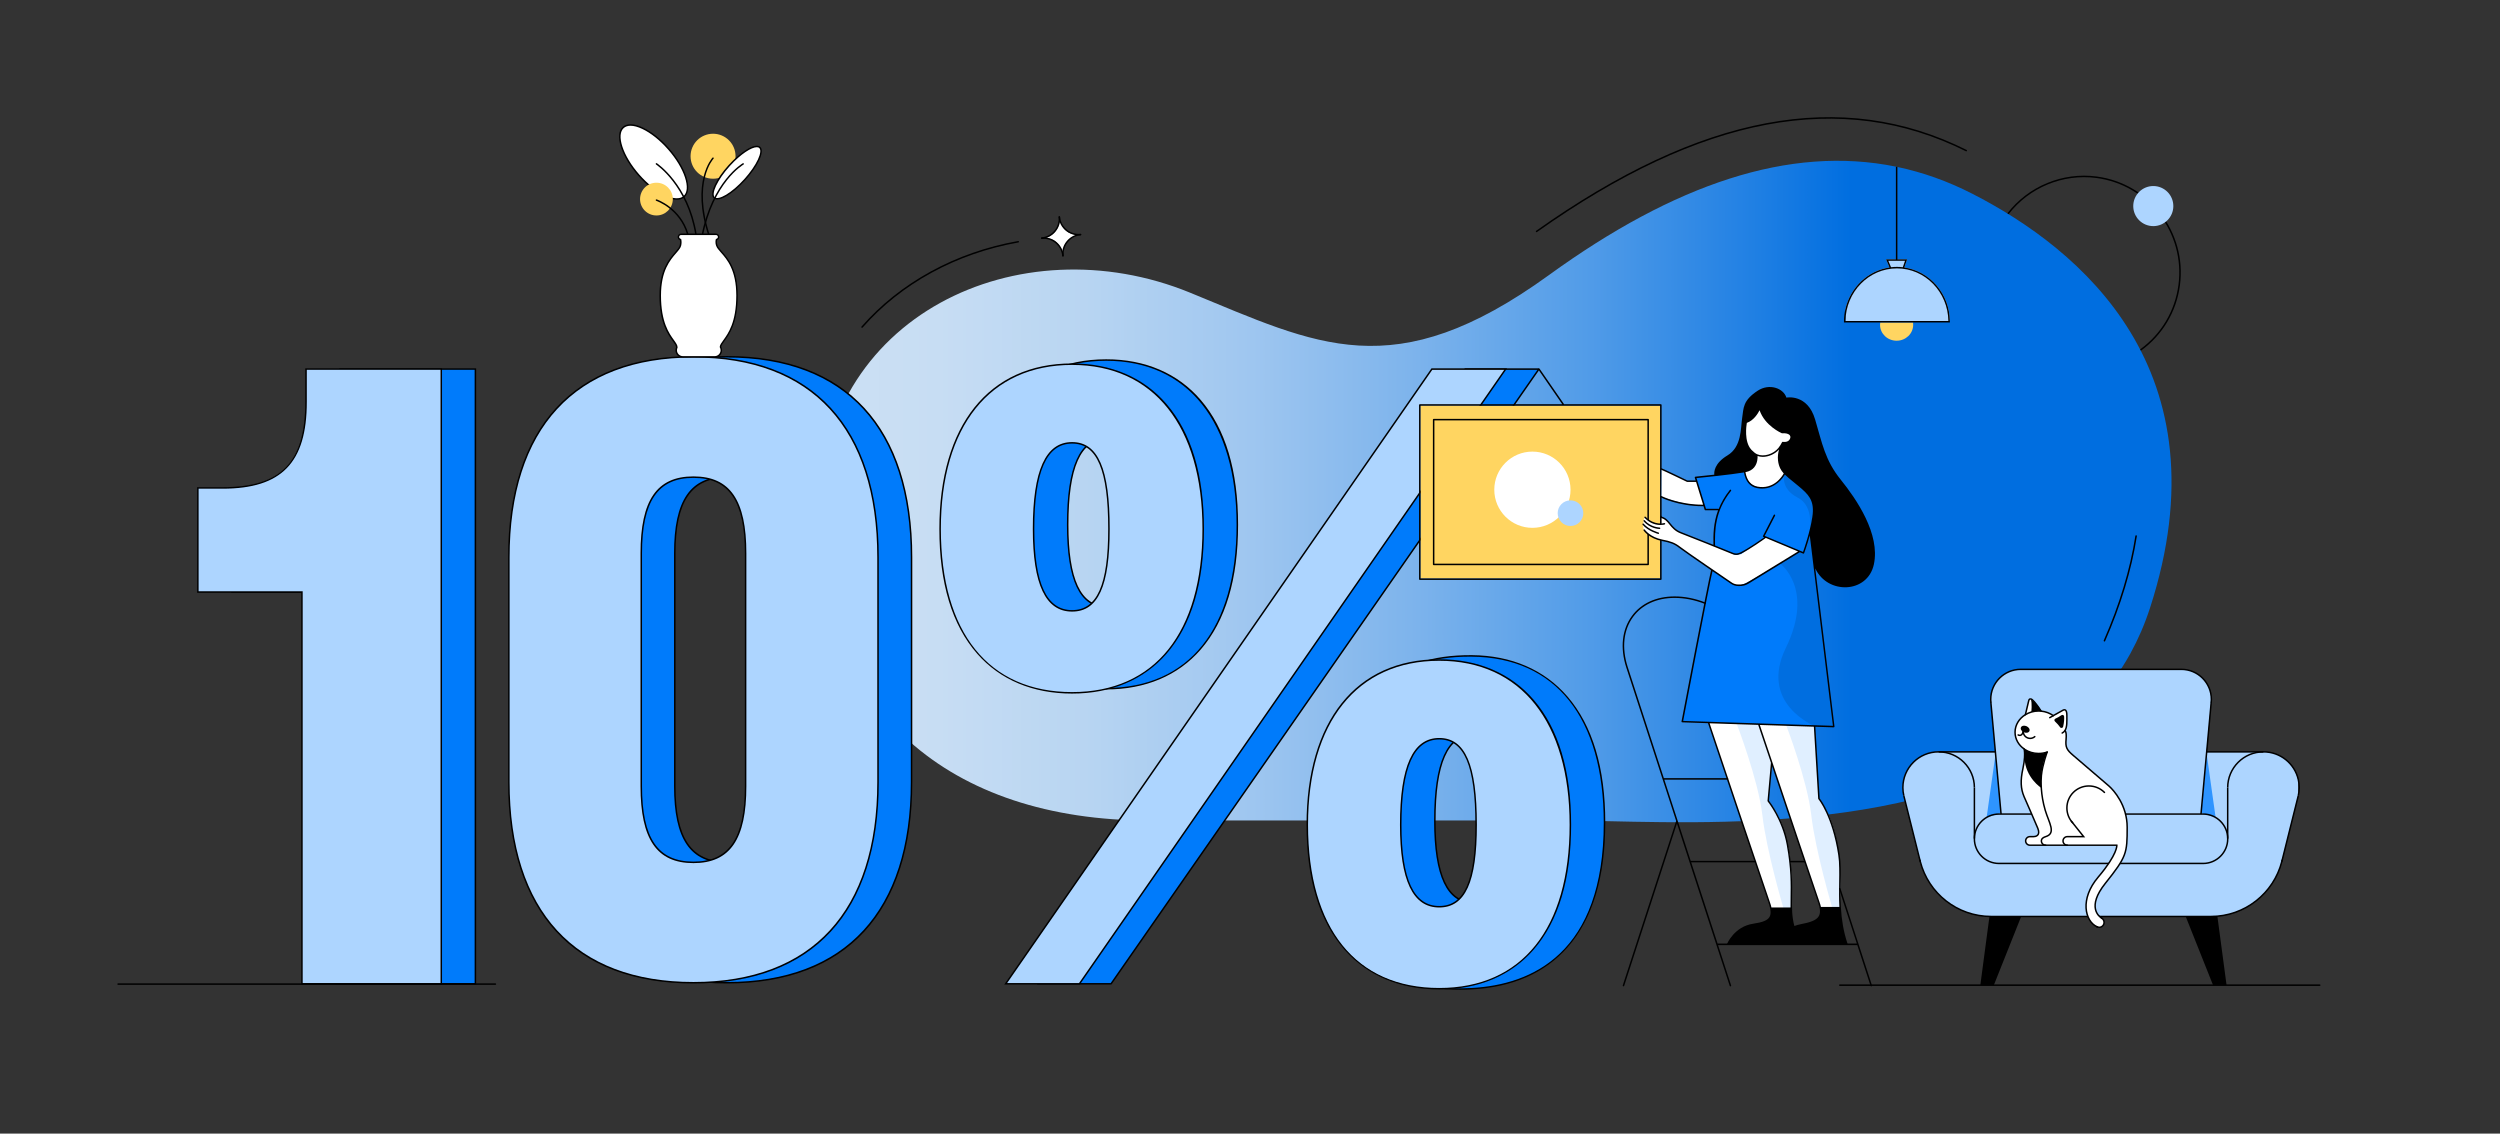 <svg width="827" height="375" viewBox="0 0 827 375" fill="none" xmlns="http://www.w3.org/2000/svg">
<rect x="0" y="0" width="827" height="375" fill="#333333" stroke="none"/>
<path d="M708.06 116.05C707.98 116.05 707.91 116.01 707.86 115.95C707.78 115.84 707.8 115.68 707.92 115.6C714.97 110.48 719.48 102.9 720.63 94.24C722.89 77.01 710.71 61.15 693.49 58.88C682.41 57.42 671.28 62.02 664.43 70.88C664.35 70.99 664.19 71.01 664.08 70.92C663.97 70.84 663.95 70.68 664.04 70.57C671 61.57 682.32 56.9 693.56 58.38C711.06 60.68 723.43 76.8 721.14 94.3C719.98 103.09 715.39 110.8 708.23 116C708.16 116.04 708.11 116.05 708.06 116.05Z" fill="black"/>
<path d="M712.31 74.8C715.972 74.8 718.94 71.832 718.94 68.17C718.94 64.508 715.972 61.54 712.31 61.54C708.648 61.54 705.68 64.508 705.68 68.17C705.68 71.832 708.648 74.8 712.31 74.8Z" fill="#ADD5FF"/>
<path d="M711.25 201.03C709.48 206.5 707.28 211.55 704.71 216.21C698.4 227.63 689.84 236.74 679.78 244.01C632.12 278.45 550.85 271.41 517.03 271.41C473.16 271.41 379.97 271.41 379.97 271.41C314.34 271.41 270.72 234.9 270.72 170.86C270.72 104.24 337.23 73.71 393.66 96.81C435.73 114.03 461.02 128.21 512.45 90.95C553.82 60.98 591.98 47.93 627.16 55.13C627.33 55.16 627.5 55.2 627.66 55.23C636.06 57 644.28 59.92 652.34 64.04C688.2 82.37 736.69 122.44 711.25 201.03Z" fill="url(#paint0_linear)"/>
<path d="M112.53 122.09H157.27V325.43H111.18V195.83H76.74V161.4H84.87C104.39 161.4 112.52 152.99 112.52 132.93V122.09H112.53Z" fill="#007BFB"/>
<path d="M157.51 325.69H110.92V196.09H76.49V161.16H84.87C104.33 161.16 112.27 152.98 112.27 132.94V121.84H157.51V325.69ZM111.42 325.19H157.01V122.34H112.77V132.94C112.77 153.07 104.42 161.66 84.87 161.66H76.99V195.59H111.42V325.19Z" fill="black"/>
<path d="M179.42 258.72V184.39C179.42 140.05 202.52 118.02 240.48 118.02C278.44 118.02 301.54 140.05 301.54 184.39V258.72C301.54 303.06 278.44 325.09 240.48 325.09C202.52 325.09 179.42 303.06 179.42 258.72ZM257.74 260.05V183.06C257.74 163.95 251.1 157.84 240.48 157.84C229.86 157.84 223.22 163.95 223.22 183.06V260.05C223.22 278.9 229.59 285.27 240.48 285.27C251.36 285.27 257.74 278.9 257.74 260.05Z" fill="#007BFB"/>
<path d="M240.48 325.34C200.94 325.34 179.17 301.68 179.17 258.72V184.39C179.17 141.43 200.94 117.77 240.48 117.77C280.02 117.77 301.79 141.43 301.79 184.39V258.72C301.79 301.68 280.02 325.34 240.48 325.34ZM240.48 118.27C201.26 118.27 179.67 141.75 179.67 184.39V258.72C179.67 301.36 201.27 324.84 240.48 324.84C279.69 324.84 301.29 301.36 301.29 258.72V184.39C301.29 141.75 279.69 118.27 240.48 118.27ZM240.48 285.52C228.37 285.52 222.97 277.66 222.97 260.05V183.06C222.97 165.45 228.37 157.59 240.48 157.59C252.59 157.59 257.99 165.45 257.99 183.06V260.05C257.99 277.67 252.59 285.52 240.48 285.52ZM240.48 158.09C228.72 158.09 223.47 165.79 223.47 183.06V260.05C223.47 277.32 228.72 285.02 240.48 285.02C252.24 285.02 257.49 277.32 257.49 260.05V183.06C257.49 165.79 252.24 158.09 240.48 158.09Z" fill="black"/>
<path d="M322.27 173.6C322.27 136.46 340.98 119.11 365.92 119.11C390.86 119.11 409.3 136.46 409.3 173.6C409.3 211.02 390.86 227.83 365.92 227.83C340.98 227.82 322.27 211.01 322.27 173.6ZM484.67 122.09H509.07L367.55 325.44H343.15L484.67 122.09ZM378.13 173.6C378.13 154.08 374.33 145.13 365.93 145.13C357.53 145.13 353.19 154.08 353.19 173.6C353.19 192.31 357.53 200.71 365.93 200.71C374.33 200.71 378.13 192.31 378.13 173.6ZM442.68 280.23C442.68 242.62 450.87 216.68 486.86 216.98C512.11 217.19 530.77 234.55 530.77 272.16C530.77 310.05 512.07 325.69 486.86 327.07C462.6 328.38 442.68 318.12 442.68 280.23ZM499.59 271.47C499.59 251.95 495.79 243 487.39 243C478.99 243 474.65 251.95 474.65 271.47C474.65 290.18 478.99 298.58 487.39 298.58C495.79 298.59 499.59 290.18 499.59 271.47Z" fill="#007BFB"/>
<path d="M482.95 327.42C470.95 327.42 461.5 324.22 454.82 317.9C446.6 310.12 442.44 297.44 442.44 280.23C442.44 253.17 446.81 236.76 456.62 227.03C463.72 219.99 473.61 216.63 486.87 216.72C499.94 216.83 510.87 221.55 518.48 230.37C526.81 240.02 531.03 254.08 531.03 272.15C531.03 290.17 526.8 304.07 518.47 313.46C510.97 321.91 500.34 326.57 486.89 327.3C485.54 327.38 484.23 327.42 482.95 327.42ZM486.25 217.22C473.44 217.22 463.86 220.55 456.97 227.39C447.26 237.02 442.93 253.32 442.93 280.23C442.93 297.3 447.04 309.85 455.16 317.54C462.45 324.44 473.11 327.56 486.85 326.82C506.77 325.74 530.52 315.37 530.52 272.16C530.52 237.48 514.61 217.46 486.86 217.23C486.65 217.22 486.45 217.22 486.25 217.22ZM367.54 325.69H343.14L342.93 325.3L484.45 121.96L484.66 121.85H509.06L509.27 122.24L367.75 325.58L367.54 325.69ZM343.62 325.19H367.41L508.59 122.35H484.79L343.62 325.19ZM487.39 298.84C478.65 298.84 474.4 289.89 474.4 271.48C474.4 252.16 478.65 242.76 487.39 242.76C496 242.76 499.84 251.62 499.84 271.48C499.84 290.4 496 298.84 487.39 298.84ZM487.39 243.25C478.99 243.25 474.9 252.48 474.9 271.47C474.9 289.55 478.99 298.33 487.39 298.33C495.66 298.33 499.34 290.04 499.34 271.47C499.34 251.96 495.65 243.25 487.39 243.25ZM365.93 228.07C352.97 228.07 342.12 223.52 334.56 214.9C326.24 205.43 322.03 191.53 322.03 173.59C322.03 139.31 338.44 118.85 365.93 118.85C378.82 118.85 389.62 123.49 397.16 132.26C405.39 141.82 409.56 155.73 409.56 173.6C409.56 191.56 405.39 205.45 397.16 214.91C389.66 223.52 378.86 228.07 365.93 228.07ZM365.93 119.35C338.75 119.35 322.53 139.63 322.53 173.59C322.53 207.89 338.35 227.57 365.93 227.57C393.34 227.57 409.06 207.9 409.06 173.59C409.05 139.63 392.93 119.35 365.93 119.35ZM365.93 200.96C357.19 200.96 352.94 192.01 352.94 173.6C352.94 154.28 357.19 144.88 365.93 144.88C374.54 144.88 378.38 153.74 378.38 173.6C378.38 192.52 374.54 200.96 365.93 200.96ZM365.93 145.38C357.52 145.38 353.44 154.61 353.44 173.6C353.44 191.68 357.53 200.46 365.93 200.46C374.19 200.46 377.88 192.17 377.88 173.6C377.88 154.08 374.19 145.38 365.93 145.38Z" fill="black"/>
<path d="M101.24 122.09H145.98V325.43H99.89V195.83H65.45V161.4H73.58C93.1 161.4 101.23 152.99 101.23 132.93V122.09H101.24Z" fill="#ADD5FF"/>
<path d="M146.23 325.69H99.64V196.09H65.2V161.16H73.58C93.04 161.16 100.98 152.98 100.98 132.94V121.84H146.22V325.69H146.23ZM100.14 325.19H145.73V122.34H101.49V132.94C101.49 153.07 93.14 161.66 73.59 161.66H65.7V195.59H100.13V325.19H100.14Z" fill="black"/>
<path d="M168.33 258.72V184.39C168.33 140.05 191.43 118.02 229.39 118.02C267.35 118.02 290.45 140.05 290.45 184.39V258.72C290.45 303.06 267.35 325.09 229.39 325.09C191.43 325.09 168.33 303.06 168.33 258.72ZM246.65 260.05V183.06C246.65 163.95 240.01 157.84 229.39 157.84C218.77 157.84 212.13 163.95 212.13 183.06V260.05C212.13 278.9 218.5 285.27 229.39 285.27C240.27 285.27 246.65 278.9 246.65 260.05Z" fill="#ADD5FF"/>
<path d="M229.39 325.34C189.85 325.34 168.08 301.68 168.08 258.72V184.39C168.08 141.43 189.85 117.77 229.39 117.77C268.93 117.77 290.7 141.43 290.7 184.39V258.72C290.7 301.68 268.93 325.34 229.39 325.34ZM229.39 118.27C190.17 118.27 168.58 141.75 168.58 184.39V258.72C168.58 301.36 190.18 324.84 229.39 324.84C268.6 324.84 290.2 301.36 290.2 258.72V184.39C290.2 141.75 268.6 118.27 229.39 118.27ZM229.39 285.52C217.28 285.52 211.88 277.66 211.88 260.05V183.06C211.88 165.45 217.28 157.59 229.39 157.59C241.5 157.59 246.9 165.45 246.9 183.06V260.05C246.9 277.67 241.5 285.52 229.39 285.52ZM229.39 158.09C217.63 158.09 212.38 165.79 212.38 183.06V260.05C212.38 277.32 217.63 285.02 229.39 285.02C241.15 285.02 246.4 277.32 246.4 260.05V183.06C246.4 165.79 241.15 158.09 229.39 158.09Z" fill="black"/>
<path d="M310.99 174.96C310.99 137.82 329.7 120.47 354.64 120.47C379.58 120.47 398.02 137.82 398.02 174.96C398.02 212.38 379.58 229.19 354.64 229.19C329.7 229.19 310.99 212.38 310.99 174.96ZM473.66 122.09H498.06L357.08 325.44H332.68L473.66 122.09ZM366.84 174.96C366.84 155.44 363.04 146.49 354.64 146.49C346.24 146.49 341.9 155.44 341.9 174.96C341.9 193.67 346.24 202.07 354.64 202.07C363.05 202.07 366.84 193.67 366.84 174.96ZM432.45 272.84C432.45 235.7 451.16 218.34 476.1 218.34C501.05 218.34 519.48 235.69 519.48 272.84C519.48 310.26 501.05 327.07 476.1 327.07C451.16 327.06 432.45 310.25 432.45 272.84ZM488.31 272.84C488.31 253.32 484.51 244.37 476.11 244.37C467.71 244.37 463.37 253.32 463.37 272.84C463.37 291.55 467.71 299.95 476.11 299.95C484.51 299.95 488.31 291.55 488.31 272.84Z" fill="#ADD5FF"/>
<path d="M476.1 327.31C463.14 327.31 452.3 322.76 444.73 314.14C436.41 304.67 432.2 290.77 432.2 272.83C432.2 238.55 448.61 218.08 476.1 218.08C488.99 218.08 499.79 222.72 507.33 231.49C515.56 241.05 519.73 254.96 519.73 272.83C519.73 290.79 515.56 304.68 507.33 314.14C499.84 322.76 489.04 327.31 476.1 327.31ZM476.1 218.59C448.92 218.59 432.7 238.87 432.7 272.84C432.7 307.14 448.52 326.82 476.1 326.82C503.51 326.82 519.23 307.15 519.23 272.84C519.23 238.87 503.11 218.59 476.1 218.59ZM357.21 325.69H332.2L332.47 325.3L473.53 121.85H498.54L498.27 122.24L357.21 325.69ZM333.16 325.19H356.95L497.59 122.35H473.79L333.16 325.19ZM476.1 300.2C467.36 300.2 463.11 291.25 463.11 272.84C463.11 253.52 467.36 244.12 476.1 244.12C484.71 244.12 488.55 252.98 488.55 272.84C488.56 291.76 484.71 300.2 476.1 300.2ZM476.1 244.62C467.7 244.62 463.61 253.85 463.61 272.84C463.61 290.92 467.7 299.7 476.1 299.7C484.37 299.7 488.05 291.41 488.05 272.84C488.06 253.32 484.37 244.62 476.1 244.62ZM354.64 229.44C341.68 229.44 330.83 224.89 323.27 216.27C314.95 206.8 310.74 192.9 310.74 174.96C310.74 140.68 327.15 120.22 354.64 120.22C367.53 120.22 378.33 124.86 385.87 133.63C394.1 143.19 398.27 157.1 398.27 174.97C398.27 192.93 394.1 206.82 385.87 216.28C378.38 224.88 367.58 229.44 354.64 229.44ZM354.64 120.72C327.46 120.72 311.24 141 311.24 174.96C311.24 209.26 327.06 228.94 354.64 228.94C382.05 228.94 397.77 209.27 397.77 174.96C397.77 140.99 381.65 120.72 354.64 120.72ZM354.64 202.32C345.9 202.32 341.65 193.37 341.65 174.96C341.65 155.64 345.9 146.24 354.64 146.24C363.25 146.24 367.09 155.1 367.09 174.96C367.09 193.88 363.25 202.32 354.64 202.32ZM354.64 146.74C346.23 146.74 342.15 155.97 342.15 174.96C342.15 193.04 346.24 201.82 354.64 201.82C362.9 201.82 366.59 193.53 366.59 174.96C366.59 155.45 362.9 146.74 354.64 146.74Z" fill="black"/>
<path d="M469.911 191.325L549.151 191.325L549.151 134.205L469.911 134.205L469.911 191.325Z" fill="#FFD561"/>
<path d="M474 138.81V186.72C474 186.86 474.11 186.97 474.25 186.97H545.21C545.35 186.97 545.46 186.86 545.46 186.72V138.81C545.46 138.67 545.35 138.56 545.21 138.56H474.25C474.11 138.56 474 138.67 474 138.81ZM474.5 139.06H544.96V186.47H474.5V139.06Z" fill="black"/>
<path d="M549.41 133.71H517.4L509.3 121.97C509.22 121.86 509.07 121.83 508.95 121.91C508.84 121.99 508.81 122.14 508.89 122.26L516.79 133.72H469.67C469.53 133.72 469.42 133.83 469.42 133.97V191.59C469.42 191.73 469.53 191.84 469.67 191.84H549.41C549.55 191.84 549.66 191.73 549.66 191.59V133.97C549.66 133.82 549.54 133.71 549.41 133.71ZM549.16 191.33H469.92V134.21H549.16V191.33Z" fill="black"/>
<path d="M506.92 174.61C513.884 174.61 519.53 168.964 519.53 162C519.53 155.036 513.884 149.39 506.92 149.39C499.956 149.39 494.31 155.036 494.31 162C494.31 168.964 499.956 174.61 506.92 174.61Z" fill="white"/>
<path d="M519.52 174C521.862 174 523.76 172.102 523.76 169.76C523.76 167.418 521.862 165.52 519.52 165.52C517.178 165.52 515.28 167.418 515.28 169.76C515.28 172.102 517.178 174 519.52 174Z" fill="#ADD5FF"/>
<path d="M767.38 325.64H608.6C608.46 325.64 608.35 325.75 608.35 325.89C608.35 326.03 608.46 326.14 608.6 326.14H767.38C767.52 326.14 767.63 326.03 767.63 325.89C767.63 325.75 767.52 325.64 767.38 325.64Z" fill="black"/>
<path d="M163.89 325.29H39.06C38.92 325.29 38.81 325.4 38.81 325.54C38.81 325.68 38.92 325.79 39.06 325.79H163.89C164.03 325.79 164.14 325.68 164.14 325.54C164.14 325.4 164.02 325.29 163.89 325.29Z" fill="black"/>
<path d="M733.52 303.18L736.55 325.9H732.08L723.03 303.18" fill="black"/>
<path d="M668.6 303.18L667.45 306.08L659.55 325.91H655.09L657.13 310.52L658.11 303.18H668.6Z" fill="black"/>
<path d="M760.22 257.85V263.21L754.92 284.42L754.77 285.02C752.07 295.46 742.6 303.17 731.31 303.17H658.64C647.36 303.17 637.88 295.46 635.18 285.02L635.03 284.42L629.73 263.21C629.53 262.35 629.42 261.46 629.42 260.54C629.42 254.01 634.71 248.71 641.25 248.71H660.03L658.54 232.37C658.5 232.04 658.49 231.7 658.49 231.36C658.49 225.87 662.94 221.42 668.43 221.42H721.54C727.03 221.42 731.48 225.87 731.48 231.36C731.48 231.63 731.47 231.9 731.44 232.16L729.93 248.72H748.71C754.31 248.72 759 252.62 760.22 257.85Z" fill="#ADD5FF"/>
<path d="M660.1 249.61L657.18 270.38L661.92 268.97" fill="#2E94FF"/>
<path d="M730 249.61L732.92 270.38L728.18 268.97" fill="#2E94FF"/>
<path d="M728.81 285.63H661.25C656.78 285.63 653.13 281.97 653.13 277.51V277.41C653.13 272.94 656.79 269.29 661.25 269.29H728.81C733.28 269.29 736.93 272.95 736.93 277.41V277.51C736.93 281.97 733.28 285.63 728.81 285.63Z" stroke="black" stroke-width="0.5" stroke-miterlimit="10"/>
<path d="M653.13 260.54C653.13 254.01 647.84 248.71 641.3 248.71C634.77 248.71 629.47 254 629.47 260.54C629.47 261.46 629.58 262.35 629.78 263.21" stroke="black" stroke-width="0.5" stroke-miterlimit="10"/>
<path d="M653.13 277.4V260.55" stroke="black" stroke-width="0.5" stroke-miterlimit="10"/>
<path d="M635.08 284.42L635.23 285.02C637.93 295.46 647.4 303.17 658.69 303.17H731.36C742.64 303.17 752.12 295.46 754.82 285.02L754.97 284.42" stroke="black" stroke-width="0.5" stroke-miterlimit="10"/>
<path d="M635.23 285.03L635.08 284.42L629.78 263.22" stroke="black" stroke-width="0.5" stroke-miterlimit="10"/>
<path d="M736.92 260.54C736.92 254.01 742.21 248.71 748.75 248.71C754.36 248.71 759.05 252.61 760.27 257.85C760.47 258.71 760.58 259.62 760.58 260.54C760.58 261.46 760.47 262.35 760.27 263.21" stroke="black" stroke-width="0.5" stroke-miterlimit="10"/>
<path d="M736.92 277.4V260.55" stroke="black" stroke-width="0.5" stroke-miterlimit="10"/>
<path d="M754.82 285.03L754.97 284.42L760.27 263.22" stroke="black" stroke-width="0.5" stroke-miterlimit="10"/>
<path d="M731.46 232.37C731.47 232.3 731.48 232.23 731.48 232.16C731.51 231.9 731.52 231.63 731.52 231.36C731.52 225.87 727.07 221.42 721.58 221.42H668.47C662.98 221.42 658.53 225.87 658.53 231.36C658.53 231.7 658.55 232.04 658.58 232.37" stroke="black" stroke-width="0.5" stroke-miterlimit="10"/>
<path d="M660.1 248.72H660.07H641.29" stroke="black" stroke-width="0.5" stroke-miterlimit="10"/>
<path d="M658.56 232.16L658.58 232.37L660.07 248.72L661.95 269.28" stroke="black" stroke-width="0.5" stroke-miterlimit="10"/>
<path d="M729.95 248.72H729.97H748.75" stroke="black" stroke-width="0.5" stroke-miterlimit="10"/>
<path d="M731.48 232.16L729.97 248.72L728.09 269.28" stroke="black" stroke-width="0.5" stroke-miterlimit="10"/>
<path d="M669.61 247.78C669.75 249.11 669.71 250.57 669.71 250.57C669.71 250.58 669.71 250.58 669.71 250.59C669.65 251.58 669.5 252.81 669.18 254.26C668.32 258.17 668.44 260.85 669.54 263.48C670.21 265.07 673.14 271.6 674.12 274.04C675.09 276.48 673.32 276.76 672.71 276.76C672.1 276.76 671.5 276.76 671.5 276.76C670.71 276.76 670.08 277.4 670.08 278.17C670.08 278.96 670.72 279.59 671.5 279.59H700.25C700.25 279.59 700.59 282.49 694.08 290.15C687.9 297.43 689.76 304.7 693.6 306.53C693.61 306.54 693.62 306.55 693.63 306.55C693.71 306.59 693.8 306.63 693.89 306.66C694.05 306.72 694.23 306.75 694.41 306.75C695.31 306.75 696.03 306.02 696.03 305.13C696.03 304.55 695.73 304.04 695.28 303.76C695.25 303.74 695.22 303.72 695.18 303.7C694.46 303.26 690.1 300.13 696.46 292.18C703.54 283.33 703.66 282.23 703.66 273.68C703.66 266.35 699.2 261.4 697.61 260.01C696.02 258.62 688.08 251.83 685.85 249.93C683.62 248.04 683.2 247.18 683.45 244.56C683.69 241.93 683.05 241.73 683.05 241.73C683.85 240.58 683.71 238.65 683.72 236.68C683.73 234.72 683.05 234.64 682.45 234.94C682.06 235.13 680.39 236.08 679.23 236.74C678.1 235.93 676.71 235.39 675.19 235.24C674.76 234.12 673.88 233.1 673.13 232.37C673.12 232.35 673.11 232.34 673.1 232.33C673.03 232.25 672.96 232.17 672.9 232.1C672.44 231.56 672.09 231.3 671.82 231.23C671.82 231.22 671.81 231.22 671.81 231.22C671.79 231.2 671.78 231.2 671.78 231.2C671.78 231.21 671.78 231.21 671.79 231.22C671.36 231.12 671.15 231.48 671.08 231.86C670.96 232.47 669.99 236.42 669.99 236.42C667.92 237.68 666.56 239.82 666.56 242.24C666.58 244.49 667.76 246.5 669.61 247.78Z" fill="white"/>
<path d="M683.87 279.6C683.09 279.6 682.45 278.96 682.45 278.18C682.45 277.4 683.09 276.76 683.87 276.76H689.27L685.23 271.69" stroke="black" stroke-width="0.5" stroke-miterlimit="10" stroke-linecap="round"/>
<path d="M669.61 247.78C669.69 248.25 669.79 249.18 669.71 250.57C669.71 250.58 669.71 250.58 669.71 250.59C669.65 251.58 669.5 252.81 669.18 254.26C668.32 258.17 668.44 260.85 669.54 263.48C670.21 265.07 673.14 271.6 674.12 274.04C675.09 276.48 673.32 276.76 672.71 276.76C672.1 276.76 671.5 276.76 671.5 276.76C670.71 276.76 670.08 277.4 670.08 278.17C670.08 278.96 670.72 279.59 671.5 279.59H676.72H683.87H700.25C700.25 279.59 700.59 282.49 694.08 290.15C687.9 297.43 689.76 304.7 693.6 306.53C693.61 306.54 693.62 306.55 693.63 306.55C693.71 306.59 693.8 306.63 693.89 306.66" stroke="black" stroke-width="0.5" stroke-miterlimit="10" stroke-linecap="round"/>
<path d="M685.61 272.15C684.44 270.86 683.73 269.14 683.73 267.27C683.73 263.25 686.99 260 691 260C693.01 260 694.83 260.81 696.15 262.13" stroke="black" stroke-width="0.5" stroke-miterlimit="10" stroke-linecap="round"/>
<path d="M677.21 248.78C677.21 248.78 675.65 252.92 675.29 256.55C675.12 258.26 675.03 262.9 676.56 268.03C677.82 272.25 680.28 275.65 676.71 276.76C675.96 276.99 675.29 277.4 675.29 278.18C675.29 278.96 675.93 279.6 676.71 279.6" stroke="black" stroke-width="0.5" stroke-miterlimit="10" stroke-linecap="round"/>
<path d="M682.17 242.48C682.55 242.3 682.84 242.04 683.05 241.72C683.85 240.57 683.71 238.64 683.72 236.67C683.73 234.71 683.05 234.63 682.45 234.93C682.06 235.12 680.39 236.07 679.23 236.73C678.57 237.12 678.07 237.4 678.07 237.4" stroke="black" stroke-width="0.5" stroke-miterlimit="10" stroke-linecap="round"/>
<path d="M695.29 303.75C695.26 303.73 695.23 303.71 695.19 303.69C694.47 303.25 690.11 300.12 696.47 292.17C703.55 283.32 703.67 282.22 703.67 273.67C703.67 266.34 699.21 261.39 697.62 260C696.03 258.61 688.09 251.82 685.86 249.92C683.63 248.03 683.21 247.17 683.46 244.55C683.7 241.92 683.06 241.72 683.06 241.72" stroke="black" stroke-width="0.5" stroke-miterlimit="10" stroke-linecap="round"/>
<path d="M679.24 236.74C678.11 235.93 676.72 235.39 675.2 235.24C675.2 235.24 675.14 235.23 675.05 235.22C674.82 235.2 674.6 235.2 674.37 235.2C673.57 235.2 672.8 235.3 672.08 235.51C672.04 235.52 672 235.53 671.96 235.55C671.26 235.75 670.6 236.05 670.01 236.41C667.94 237.67 666.58 239.81 666.58 242.23C666.58 244.49 667.76 246.5 669.61 247.78C669.61 247.78 669.67 247.84 669.8 247.92C671.09 248.76 672.66 249.25 674.37 249.25C675.37 249.25 676.33 249.08 677.21 248.78" stroke="black" stroke-width="0.5" stroke-miterlimit="10" stroke-linecap="round"/>
<path d="M669.71 250.57C669.71 250.58 669.71 250.58 669.71 250.59C669.92 257.26 675.27 260.66 675.27 260.66C675.26 260.61 675.26 260.56 675.26 260.52C674.7 254.66 676.82 249.66 677.17 248.9C677.18 248.86 677.19 248.84 677.2 248.82C677.2 248.81 677.2 248.81 677.2 248.8C673.52 250.17 670.57 248.45 669.8 247.93C669.67 247.85 669.61 247.79 669.61 247.79C669.75 249.1 669.71 250.57 669.71 250.57Z" fill="black"/>
<path d="M675.2 235.24C675.2 235.24 674.28 233.74 673.14 232.37C673.13 232.35 673.12 232.34 673.11 232.33C673.04 232.25 672.97 232.17 672.91 232.1C672.45 231.56 672.1 231.3 671.83 231.23C671.83 231.22 671.82 231.22 671.82 231.22C671.81 231.22 671.8 231.22 671.8 231.21C671.37 231.11 671.16 231.47 671.09 231.85C670.97 232.46 670 236.41 670 236.41" stroke="black" stroke-width="0.5" stroke-miterlimit="10" stroke-linecap="round"/>
<path d="M671.8 231.21C672.28 232.67 671.96 235.54 671.96 235.54C672 235.52 672.04 235.51 672.08 235.5C673.31 235.09 674.61 235.17 675.05 235.22C675.15 235.23 675.2 235.24 675.2 235.24C674.77 234.12 673.89 233.1 673.14 232.37C673.13 232.35 673.12 232.34 673.11 232.33C672.5 231.74 671.98 231.33 671.83 231.23C671.83 231.22 671.82 231.22 671.82 231.22C671.8 231.2 671.79 231.2 671.79 231.2C671.8 231.21 671.8 231.21 671.8 231.21Z" fill="black"/>
<path d="M679.92 237.73C680.51 237.46 681.28 237.07 681.91 236.6C682.26 236.34 682.78 236.55 682.81 236.99C682.87 237.74 682.84 238.88 682.49 240.38C682.38 240.84 681.77 240.97 681.49 240.58C681.05 239.98 680.43 239.22 679.8 238.67C679.48 238.4 679.54 237.9 679.92 237.73Z" fill="black"/>
<path d="M671.334 241.838C671.575 241.28 671.142 240.556 670.367 240.221C669.591 239.885 668.767 240.065 668.526 240.623C668.285 241.18 668.718 241.904 669.493 242.24C670.269 242.575 671.093 242.395 671.334 241.838Z" fill="black"/>
<path d="M669.28 241.97C669.28 243.23 670.31 244.26 671.57 244.26C672.16 244.26 672.69 244.04 673.1 243.68" stroke="black" stroke-width="0.5" stroke-miterlimit="10" stroke-linecap="round"/>
<path d="M667.61 243.12C667.61 243.12 668.83 243.85 669.28 241.98" stroke="black" stroke-width="0.5" stroke-miterlimit="10" stroke-linecap="round"/>
<path d="M693.6 306.54C693.61 306.55 693.62 306.56 693.63 306.56C693.71 306.61 693.8 306.64 693.89 306.67C694.05 306.73 694.23 306.76 694.41 306.76C695.31 306.76 696.03 306.03 696.03 305.14C696.03 304.56 695.73 304.05 695.28 303.77C695.25 303.75 695.22 303.73 695.18 303.71" stroke="black" stroke-width="0.5" stroke-miterlimit="10" stroke-linecap="round"/>
<path d="M235.88 59.12C239.989 59.12 243.32 55.789 243.32 51.68C243.32 47.571 239.989 44.24 235.88 44.24C231.771 44.24 228.44 47.571 228.44 51.68C228.44 55.789 231.771 59.12 235.88 59.12Z" fill="#FFD561"/>
<path d="M226.273 65.048C228.996 62.657 226.705 55.596 221.156 49.275C215.607 42.953 208.901 39.767 206.179 42.157C203.456 44.547 205.747 51.609 211.296 57.93C216.845 64.251 223.55 67.438 226.273 65.048Z" fill="white"/>
<path d="M223.89 66.09C222.71 66.09 221.3 65.72 219.74 64.98C216.88 63.62 213.82 61.18 211.11 58.09C208.4 55.01 206.38 51.65 205.4 48.64C204.4 45.56 204.62 43.19 206.02 41.96C207.42 40.73 209.8 40.82 212.72 42.21C215.58 43.57 218.64 46.01 221.35 49.1C224.06 52.18 226.08 55.54 227.06 58.55C228.06 61.63 227.84 64 226.44 65.23C225.79 65.81 224.92 66.09 223.89 66.09ZM208.58 41.6C207.67 41.6 206.91 41.85 206.35 42.34C205.11 43.43 204.95 45.61 205.88 48.49C206.84 51.44 208.83 54.73 211.49 57.76C214.15 60.79 217.16 63.19 219.96 64.52C222.69 65.82 224.88 65.94 226.12 64.85C227.36 63.76 227.52 61.58 226.59 58.7C225.63 55.75 223.64 52.46 220.98 49.43C218.32 46.4 215.31 44 212.51 42.67C211.01 41.96 209.68 41.6 208.58 41.6Z" fill="black"/>
<path d="M217.15 71.28C220.143 71.28 222.57 68.853 222.57 65.86C222.57 62.867 220.143 60.44 217.15 60.44C214.157 60.44 211.73 62.867 211.73 65.86C211.73 68.853 214.157 71.28 217.15 71.28Z" fill="#FFD561"/>
<path d="M246.368 59.413C250.526 54.811 252.744 50.039 251.322 48.754C249.9 47.47 245.377 50.159 241.219 54.761C237.061 59.363 234.843 64.135 236.265 65.42C237.687 66.704 242.211 64.015 246.368 59.413Z" fill="white"/>
<path d="M237.24 65.99C236.77 65.99 236.39 65.86 236.1 65.61C235.32 64.91 235.44 63.35 236.42 61.23C237.36 59.19 239 56.84 241.03 54.6C244.81 50.42 249.76 47.02 251.49 48.58C252.27 49.28 252.15 50.84 251.17 52.96C250.23 55 248.59 57.35 246.56 59.59C244.53 61.83 242.35 63.7 240.43 64.84C239.15 65.61 238.06 65.99 237.24 65.99ZM250.35 48.7C248.61 48.7 245.08 50.87 241.41 54.94C239.42 57.15 237.81 59.46 236.88 61.45C236.01 63.33 235.85 64.71 236.44 65.25C237.03 65.78 238.39 65.48 240.17 64.43C242.06 63.31 244.19 61.48 246.19 59.27C248.18 57.06 249.79 54.75 250.72 52.76C251.59 50.88 251.75 49.5 251.16 48.97C250.97 48.78 250.69 48.7 250.35 48.7Z" fill="black"/>
<path d="M230.22 77.76C230.1 77.76 229.99 77.67 229.97 77.55C227.33 61.29 217.12 54.48 217.01 54.41C216.89 54.33 216.86 54.18 216.94 54.06C217.01 53.94 217.17 53.91 217.29 53.99C217.39 54.06 227.79 60.98 230.47 77.47C230.49 77.61 230.4 77.73 230.26 77.76C230.24 77.76 230.23 77.76 230.22 77.76Z" fill="black"/>
<path d="M234.66 78.44C234.56 78.44 234.46 78.37 234.42 78.27C228.38 60.02 235.62 52.23 235.69 52.15C235.79 52.05 235.94 52.05 236.04 52.14C236.14 52.24 236.14 52.39 236.05 52.49C235.98 52.56 228.96 60.16 234.89 78.1C234.93 78.23 234.86 78.37 234.73 78.42C234.72 78.43 234.69 78.44 234.66 78.44Z" fill="black"/>
<path d="M232.25 78.44C232.23 78.44 232.22 78.44 232.2 78.44C232.06 78.41 231.98 78.28 232 78.15C235.5 59.93 245.62 54.06 245.72 54C245.84 53.93 245.99 53.97 246.06 54.1C246.13 54.22 246.08 54.37 245.96 54.44C245.86 54.5 235.94 60.27 232.49 78.25C232.47 78.35 232.37 78.44 232.25 78.44Z" fill="black"/>
<path d="M227.52 77.76C227.41 77.76 227.31 77.69 227.28 77.58C224.79 69.06 217.15 66.46 217.07 66.43C216.94 66.39 216.87 66.25 216.91 66.11C216.95 65.98 217.09 65.91 217.22 65.95C217.3 65.98 225.19 68.65 227.76 77.43C227.8 77.56 227.72 77.7 227.59 77.74C227.57 77.76 227.55 77.76 227.52 77.76Z" fill="black"/>
<path d="M237.11 81.2C237.96 83.71 243.8 86.09 243.8 97.77C243.8 110.16 238.55 112.62 238.32 114.78C238.5 115.1 238.62 115.47 238.62 115.86C238.62 117.07 237.63 118.06 236.42 118.06H225.89C224.68 118.06 223.69 117.07 223.69 115.86C223.69 115.52 223.77 115.21 223.91 114.92H223.9C223.9 112.71 218.41 110.43 218.41 97.76C218.41 86.08 224.5 83.77 225.1 81.19C225.27 80.5 225.24 79.78 225.13 79.24C224.73 79.16 224.43 78.8 224.43 78.38C224.43 77.9 224.82 77.5 225.31 77.5H236.85C237.33 77.5 237.73 77.89 237.73 78.38C237.73 78.8 237.43 79.16 237.03 79.24C237.01 79.25 236.72 80.05 237.11 81.2Z" fill="white"/>
<path d="M236.41 118.31H225.88C224.53 118.31 223.43 117.21 223.43 115.86C223.43 115.53 223.5 115.2 223.64 114.88C223.62 114.32 223.16 113.69 222.54 112.84C220.9 110.57 218.15 106.78 218.15 97.77C218.15 89.34 221.25 85.78 223.31 83.42C224.08 82.53 224.69 81.83 224.85 81.15C224.98 80.62 225 80 224.91 79.45C224.47 79.29 224.17 78.87 224.17 78.39C224.17 77.77 224.67 77.26 225.3 77.26H236.84C237.46 77.26 237.97 77.76 237.97 78.39C237.97 78.87 237.66 79.29 237.22 79.45C237.16 79.7 237.07 80.32 237.34 81.12C237.55 81.74 238.12 82.38 238.83 83.2C240.91 85.56 244.04 89.12 244.04 97.77C244.04 106.79 241.29 110.58 239.65 112.84C239.08 113.63 238.65 114.22 238.57 114.73C238.76 115.09 238.86 115.47 238.86 115.86C238.86 117.21 237.77 118.31 236.41 118.31ZM224.15 114.88C224.16 114.93 224.15 114.98 224.13 115.03C224 115.3 223.94 115.58 223.94 115.86C223.94 116.94 224.82 117.81 225.89 117.81H236.42C237.5 117.81 238.37 116.93 238.37 115.86C238.37 115.53 238.28 115.21 238.11 114.9C238.08 114.85 238.07 114.8 238.08 114.75C238.15 114.08 238.62 113.43 239.27 112.54C240.88 110.32 243.56 106.62 243.56 97.76C243.56 89.29 240.5 85.82 238.47 83.52C237.72 82.67 237.12 81.99 236.88 81.27C236.47 80.06 236.78 79.19 236.79 79.15C236.82 79.07 236.89 79.01 236.98 78.99C237.27 78.93 237.48 78.67 237.48 78.38C237.48 78.04 237.2 77.75 236.85 77.75H225.3C224.95 77.75 224.67 78.03 224.67 78.38C224.67 78.68 224.88 78.93 225.17 78.99C225.27 79.01 225.34 79.09 225.37 79.18C225.51 79.84 225.5 80.59 225.34 81.24C225.15 82.04 224.51 82.78 223.69 83.72C221.69 86.02 218.66 89.51 218.66 97.75C218.66 106.6 221.35 110.31 222.96 112.53C223.63 113.48 224.13 114.16 224.15 114.88Z" fill="black"/>
<path d="M629.95 88.48L630.88 85.78H623.9L625.05 88.48C617.93 89.53 612.17 95 610.48 102.12V106.18H645.01C644.9 97.15 638.37 89.71 629.95 88.48Z" fill="#ADD5FF"/>
<path d="M632.88 107.45C632.88 110.36 630.43 112.71 627.4 112.71C624.37 112.71 621.92 110.36 621.92 107.45C621.92 107.19 621.94 106.93 621.98 106.68H632.83C632.86 106.93 632.88 107.19 632.88 107.45Z" fill="#FFD561"/>
<path d="M645.01 106.18C644.9 97.15 638.37 89.71 629.95 88.48L630.88 85.78H627.66V55.23C627.5 55.2 627.33 55.16 627.16 55.13V85.78H623.9L625.05 88.48C617.93 89.53 612.17 95 610.48 102.12C610.15 103.5 609.98 104.94 609.98 106.43V106.68H645.02V106.43C645.02 106.35 645.02 106.26 645.01 106.18ZM624.66 86.28H630.18L629.45 88.4C628.81 88.33 628.16 88.28 627.5 88.28C626.84 88.28 626.19 88.33 625.55 88.4L624.66 86.28ZM610.48 106.18C610.61 96.57 618.2 88.78 627.5 88.78C636.81 88.78 644.39 96.57 644.52 106.18H610.48Z" fill="black"/>
<path d="M563.89 167.23L561.42 159.19H558.29L549.69 155.14L549.65 164.33C549.66 164.33 556.77 167.23 563.89 167.23Z" fill="white"/>
<path d="M584.11 177.68C584.11 177.88 577.86 181.84 575.93 182.9C574.95 183.44 574.8 184.13 572.64 182.95C570.48 181.77 556.9 176.74 555.62 176.06C552.21 174.25 552.51 172.15 549.41 171.12V173.41C549.41 173.41 546.17 173.78 544.17 171.12C544.17 171.12 543.67 171.45 543.55 173.51C543.51 174.15 543.79 175.37 543.79 175.37C543.79 175.37 546.26 177.95 548.99 178.56C551.72 179.17 553.24 179.32 555.38 180.89C557.53 182.46 570.96 191.68 572.23 192.51C573.51 193.34 575.38 194.63 579.03 192.4C585.63 188.36 595.34 182.41 595.34 182.41L584.11 177.68Z" fill="white"/>
<path d="M565.19 239.01L585.81 300.43H592.41C592.41 300.43 594.91 276.56 584.92 264.96L585.97 251.98L602.16 300.26L608.59 300.43C608.59 300.43 608.58 295.93 608.59 291.63C608.61 283.63 607.87 272.36 601.69 264.19L600.24 240.16L565.19 239.01Z" fill="white"/>
<path d="M574.49 239.41C574.49 239.41 581.67 258.04 583 269.72C584.33 281.4 589.96 300.43 589.96 300.43H592.42C592.42 300.43 593.15 288.86 591.36 279.8C589.57 270.74 584.93 264.95 584.93 264.95L586.08 252.27L581.79 239.52L574.49 239.41Z" fill="#E0EFFF"/>
<path d="M607.57 278.78C605.11 268.35 601.69 263.93 601.69 263.93L600.25 240.15L590.84 239.84C590.84 239.84 597.85 258.03 599.18 269.71C600.51 281.39 606.14 300.42 606.14 300.42H608.6C608.6 300.43 609.34 286.31 607.57 278.78Z" fill="#E0EFFF"/>
<path d="M589.52 143.08C589.52 143.08 583.6 140.52 582.11 135.01C582.11 135.01 580.63 138.73 577.63 139.7C577.63 139.7 576.4 145.83 579.09 148.86C579.14 148.93 579.2 148.99 579.26 149.05C579.89 149.69 580.51 150.17 581.13 150.49C581.13 150.49 581.23 151.28 581.05 152.26C580.79 153.66 579.93 155.46 577.34 155.94C577.14 155.97 576.93 156.02 576.7 156.05C577 157.51 577.76 158.86 578.97 159.86C581.94 162.32 586.49 161.72 589.12 158.53C589.64 157.91 590.04 157.23 590.32 156.53C589.8 155.98 589.39 155.42 589.12 154.82C588.79 154.13 588.5 153.25 588.41 152.2C588.31 151.15 588.39 149.93 588.81 148.58C588.97 148.06 589.18 147.51 589.45 146.96C589.55 146.77 589.65 146.58 589.74 146.4C589.74 146.4 591.66 146.8 592.36 145.31C592.97 143.97 591.86 142.88 589.52 143.08Z" fill="white"/>
<path d="M606.6 240.36L598.73 175.88C598.73 175.88 601.53 167.28 598.36 163.47C595.19 159.66 590.36 156.58 590.36 156.58C590.36 156.58 587.3 162.54 581.8 161.38C577.33 160.44 577.08 156 577.08 156C577.08 156 572.91 156.61 568.14 157.15C564.6 157.56 560.87 157.94 560.87 157.94L564.14 168.56H568.63C568.63 168.56 566.62 173.88 567.08 180.61L573.72 183.34H575.89L584.09 177.68L595.34 182.4C595.34 182.4 581.9 190.63 577.84 192.74C575.95 193.73 574.3 193.99 572.81 192.97C563.32 186.48 566.29 188.62 566.29 188.62L556.48 238.73L606.6 240.36Z" fill="#007BFB"/>
<path d="M599.87 170.08C599.82 170.19 598.79 174.52 598.79 174.52C598.79 174.52 599.74 167.17 594.76 164.66C588.63 161.56 590.31 156.54 590.31 156.54C591.47 157.77 593.15 158.98 595.08 160.61C598.11 163.12 600.35 165.11 599.87 170.08Z" fill="#006EE0"/>
<path d="M608.84 293.91C608.8 293.78 608.66 293.71 608.53 293.75C608.4 293.79 608.33 293.93 608.37 294.06L614.24 312.13H568.18L559.45 285.27H580.68C580.82 285.27 580.93 285.16 580.93 285.02C580.93 284.88 580.82 284.77 580.68 284.77H559.29L550.56 257.91H571.46C571.6 257.91 571.71 257.8 571.71 257.66C571.71 257.52 571.6 257.41 571.46 257.41H550.4L538.48 220.73C538.47 220.7 538.46 220.66 538.44 220.61C536.42 214.29 537.05 208.41 540.23 204.07C543.19 200.02 548.07 197.79 553.97 197.79C557.25 197.79 560.61 198.46 563.97 199.77C564.1 199.82 564.24 199.76 564.29 199.63C564.34 199.5 564.28 199.36 564.15 199.31C560.73 197.97 557.3 197.29 553.97 197.29C547.9 197.29 542.88 199.59 539.82 203.78C536.55 208.26 535.89 214.29 537.95 220.74C537.95 220.75 537.96 220.76 537.96 220.76V220.77L554.47 271.58L536.8 325.97C536.76 326.1 536.83 326.24 536.96 326.28C536.99 326.29 537.01 326.29 537.04 326.29C537.15 326.29 537.24 326.22 537.28 326.12L554.73 272.39L572.19 326.13C572.22 326.24 572.32 326.3 572.43 326.3C572.46 326.3 572.48 326.3 572.51 326.29C572.64 326.25 572.71 326.11 572.67 325.98L568.34 312.66H614.4L618.78 326.13C618.81 326.24 618.91 326.3 619.02 326.3C619.05 326.3 619.07 326.3 619.1 326.29C619.23 326.25 619.3 326.11 619.26 325.98L608.84 293.91Z" fill="black"/>
<path d="M597.09 284.77H592.09V285.27H597.09V284.77Z" fill="black"/>
<path d="M588.82 186.4C588.82 186.4 600.36 194.64 590.75 214.34C581.78 232.73 600.24 240.15 600.24 240.15H606.59L598.65 176.16L596.55 182.9L595.35 182.39L588.82 186.4Z" fill="#006EE0"/>
<path d="M588.26 311.96C588.26 311.96 589.14 308.42 593.24 306.8" stroke="white" stroke-width="0.5" stroke-miterlimit="10" stroke-linecap="round" stroke-linejoin="round"/>
<path d="M549.41 170.82V173.14" stroke="black" stroke-width="0.5" stroke-miterlimit="10" stroke-linecap="round" stroke-linejoin="round"/>
<path d="M549.27 173.67C550.09 173.67 550.63 173.52 550.68 173.5C550.81 173.46 550.89 173.32 550.85 173.19C550.81 173.06 550.67 172.98 550.54 173.02C550.41 173.06 547.29 173.94 544.36 170.95C544.26 170.85 544.11 170.85 544.01 170.95C543.91 171.05 543.91 171.2 544.01 171.3C545.93 173.28 547.96 173.67 549.27 173.67Z" fill="black"/>
<path d="M548.99 175C548.99 175 549 175 548.99 175C549.13 175 549.24 174.89 549.24 174.75C549.24 174.61 549.13 174.5 548.99 174.5C548.96 174.5 546.06 174.43 544.08 172.11C543.99 172 543.83 171.99 543.73 172.08C543.63 172.17 543.61 172.33 543.7 172.43C545.84 174.93 548.87 175 548.99 175Z" fill="black"/>
<path d="M548.52 176.63C548.54 176.64 548.56 176.64 548.58 176.64C548.69 176.64 548.79 176.57 548.82 176.46C548.86 176.33 548.78 176.19 548.64 176.15C548.61 176.14 545.46 175.27 543.73 173.25C543.64 173.15 543.48 173.13 543.38 173.22C543.28 173.31 543.26 173.47 543.35 173.57C545.19 175.71 548.39 176.6 548.52 176.63Z" fill="black"/>
<path d="M608.92 158.68C603.71 152.23 602.75 146.54 600.44 138.75C597.89 130.14 590.94 131.53 590.94 131.53C589.99 128.43 585.31 126.71 581.44 129.25C576.47 132.52 576.81 134.93 576.3 138.3C575.79 141.67 576.2 147.8 571.43 150.66C567.04 153.3 567 156.18 567.09 157.02C563.7 157.39 560.89 157.67 560.83 157.68C560.76 157.69 560.69 157.73 560.65 157.79C560.61 157.85 560.6 157.93 560.62 158L560.91 158.93H558.18C557.47 158.58 550.78 155.34 549.61 154.89C549.48 154.84 549.34 154.91 549.29 155.03C549.24 155.16 549.31 155.3 549.43 155.35C550.62 155.81 557.93 159.36 558.01 159.39C558.04 159.41 558.08 159.42 558.12 159.42H561.06L563.38 166.95C555.26 166.96 549.66 164.11 549.6 164.08C549.48 164.02 549.33 164.07 549.26 164.19C549.2 164.31 549.24 164.46 549.37 164.53C549.43 164.56 555.11 167.46 563.35 167.46C563.41 167.46 563.47 167.46 563.53 167.46L563.88 168.61C563.91 168.71 564.01 168.79 564.12 168.79H568.3C568.32 168.79 568.33 168.77 568.35 168.77C566.75 173.07 566.75 177.02 566.8 180.23C562.63 178.56 557.55 176.54 556.22 176.04C554.38 175.34 553.49 174.25 552.63 173.19C551.82 172.19 551.05 171.24 549.57 170.86C549.44 170.83 549.3 170.91 549.27 171.04C549.24 171.17 549.32 171.31 549.45 171.34C550.76 171.68 551.45 172.52 552.24 173.5C553.1 174.56 554.07 175.76 556.04 176.5C558.28 177.35 571.13 182.47 572.38 183.03C573.07 183.34 573.66 183.57 574.33 183.57C574.83 183.57 575.37 183.44 576.03 183.11C579.08 181.58 583.4 178.47 584.13 177.95L594.8 182.42L578.9 192.15C577.08 193.35 576.25 193.36 575.17 193.35H575.04C574.3 193.35 573.57 193.14 572.99 192.77C572.99 192.77 572.96 192.75 572.95 192.74C572.95 192.74 572.93 192.73 572.92 192.72C572.9 192.71 572.9 192.7 572.88 192.69C571.73 191.91 557.58 182.26 555.89 180.93C554.03 179.47 552.61 179.01 549.92 178.49C545.84 177.7 544.12 175.23 544.1 175.2C544.02 175.09 543.87 175.06 543.75 175.13C543.64 175.21 543.61 175.36 543.68 175.48C543.75 175.59 545.52 178.15 549.82 178.98C552.55 179.51 553.82 179.94 555.57 181.32C556.56 182.1 561.66 185.62 566.03 188.62C564.78 193.7 556.32 238.21 556.24 238.66C556.23 238.73 556.24 238.81 556.29 238.86C556.34 238.92 556.4 238.95 556.48 238.95L565 239.23C569.39 252.31 583.53 294.39 585.04 298.69C585.83 300.94 585.92 302.38 585.33 303.36C584.67 304.46 583.11 305.1 579.93 305.57C573.73 306.49 571.32 312.2 571.29 312.26C571.24 312.39 571.3 312.53 571.43 312.59C571.46 312.6 571.49 312.61 571.53 312.61C571.63 312.61 571.72 312.55 571.76 312.46C571.76 312.46 571.78 312.42 571.81 312.36C571.84 312.37 571.88 312.37 571.88 312.37H610.69C610.7 312.4 610.71 312.42 610.72 312.45C610.76 312.55 610.85 312.62 610.96 312.62C610.99 312.62 611.01 312.62 611.04 312.61C611.17 312.57 611.24 312.42 611.2 312.29C609.78 308.07 609.19 304.04 608.97 300.25C608.8 297.3 608.84 294.5 608.89 291.85C608.94 288.57 608.99 285.47 608.59 282.77C606.72 270.44 602.48 264.76 601.95 264.09L600.52 240.41L606.6 240.61H606.61C606.68 240.61 606.75 240.58 606.79 240.53C606.84 240.48 606.86 240.4 606.85 240.33L600.49 188.03C604.51 196.74 617.8 196.39 619.88 186.68C622.02 176.67 614.13 165.13 608.92 158.68ZM577.85 139.89C580.13 139.08 581.51 136.81 582.07 135.71C583.82 140.83 589.19 143.21 589.42 143.31C589.46 143.33 589.5 143.33 589.54 143.33C590.76 143.23 591.72 143.49 592.09 144.03C592.31 144.35 592.32 144.75 592.11 145.2C591.51 146.49 589.84 146.17 589.77 146.15C589.74 146.14 589.71 146.16 589.68 146.16C589.66 146.16 589.65 146.16 589.63 146.17C589.57 146.19 589.53 146.23 589.5 146.28C589.18 146.93 588.77 147.58 588.31 148.16C586.63 150.26 583.39 151.23 581.24 150.26C580.71 150.02 580.16 149.59 579.44 148.87C579.39 148.82 579.34 148.77 579.28 148.69C576.92 146.04 577.69 140.82 577.85 139.89ZM577.39 156.19C580.13 155.68 581.03 153.8 581.3 152.31C581.41 151.7 581.42 151.17 581.41 150.84C581.94 151.02 582.51 151.14 583.1 151.14C585.04 151.14 587.16 150.22 588.51 148.69C588.17 149.9 588.04 151.09 588.16 152.22C588.27 153.43 588.62 154.36 588.89 154.92C589.15 155.48 589.54 156.04 590.06 156.62C589.56 157.53 586.78 162.03 581.29 160.96C579.18 160.55 577.87 158.93 577.39 156.19ZM575.82 182.68C574.54 183.32 573.83 183.14 572.61 182.59C572.13 182.38 569.96 181.5 567.34 180.45C567.26 175.67 567.2 169.18 572.63 162.37C572.72 162.26 572.7 162.1 572.59 162.02C572.48 161.93 572.33 161.95 572.24 162.06C570.51 164.23 569.33 166.36 568.53 168.41C568.48 168.35 568.42 168.31 568.34 168.31H564.34L561.21 158.16C563.02 157.98 572.41 157.03 576.74 156.31C576.8 156.3 576.84 156.29 576.9 156.28C577.43 159.25 578.87 161 581.21 161.46C581.81 161.58 582.38 161.63 582.92 161.63C587.36 161.63 589.81 158.06 590.44 157C591.19 157.74 592.09 158.48 593.14 159.32C593.71 159.78 594.31 160.26 594.94 160.8C598.15 163.47 600.09 165.35 599.64 170.06L599.63 170.14C599.6 170.45 599.56 170.78 599.5 171.13C598.7 176.18 596.86 181.41 596.44 182.58L583.76 177.27L587.21 170.57C587.27 170.45 587.23 170.3 587.1 170.23C586.97 170.16 586.83 170.21 586.76 170.34L583.19 177.28C583.16 177.34 583.15 177.41 583.18 177.48C583.21 177.55 583.25 177.6 583.32 177.63L583.62 177.76C582.43 178.58 578.59 181.29 575.82 182.68ZM592.32 296.82C592.3 298.01 592.29 299.11 592.3 300.18H586.07C586.04 300.18 586.02 300.2 586 300.21C585.89 299.7 585.74 299.16 585.52 298.55C584.02 294.27 570 252.54 565.54 239.27L581.61 239.8L584.37 248C584.82 249.35 585.31 250.8 585.82 252.31L584.68 264.93C584.67 264.99 584.69 265.06 584.74 265.11C584.79 265.17 589.53 271.06 591.05 279.47C592.48 287.42 592.39 292.63 592.32 296.82ZM601.66 303.07C600.85 304.48 598.69 305.15 595.7 305.72C594.96 305.86 594.25 306.07 593.58 306.32C592.72 303.16 592.76 300.35 592.82 296.82C592.89 292.61 592.98 287.37 591.53 279.37C590.08 271.37 585.76 265.61 585.18 264.87L586.21 253.48C591.92 270.47 600.33 295.46 601.47 298.71C602.17 300.69 602.23 302.08 601.66 303.07ZM601.45 264.2C601.45 264.25 601.47 264.31 601.51 264.35C601.56 264.4 606.12 269.91 608.09 282.85C608.49 285.51 608.44 288.58 608.39 291.84C608.35 294.42 608.31 297.15 608.46 300.01H602.4C602.39 300.01 602.38 300.02 602.37 300.02C602.27 299.56 602.14 299.08 601.95 298.55C600.68 294.93 590.38 264.3 584.85 247.84L582.15 239.82L600.02 240.4L601.45 264.2ZM556.8 238.48C557.53 234.66 565.19 194.37 566.49 188.94C569.7 191.14 572.42 192.99 572.69 193.17C572.69 193.17 572.69 193.17 572.7 193.17C573.4 193.63 574.22 193.87 575.06 193.87H575.19C575.23 193.87 575.27 193.87 575.32 193.87C576.37 193.87 577.33 193.82 579.19 192.59L595.39 182.67L596.48 183.13C596.51 183.14 596.54 183.15 596.58 183.15C596.61 183.15 596.65 183.14 596.68 183.13C596.74 183.1 596.79 183.05 596.81 182.99C596.82 182.95 597.76 180.44 598.67 177.12L606.33 240.1L556.8 238.48Z" fill="black"/>
<path d="M508.29 76.81C508.21 76.81 508.13 76.77 508.09 76.7C508.01 76.59 508.04 76.43 508.15 76.35C562.7 37.71 609.28 28.96 650.56 49.6C650.68 49.66 650.73 49.81 650.67 49.94C650.61 50.06 650.46 50.11 650.34 50.05C609.24 29.51 562.83 38.24 508.44 76.76C508.39 76.8 508.34 76.81 508.29 76.81Z" fill="black"/>
<path d="M696.14 212.22C696.11 212.22 696.07 212.21 696.04 212.2C695.91 212.14 695.86 212 695.91 211.87C701.12 200.02 704.64 188.38 706.38 177.27C706.4 177.13 706.52 177.04 706.67 177.06C706.81 177.08 706.9 177.21 706.88 177.35C705.14 188.51 701.6 200.19 696.37 212.08C696.33 212.16 696.23 212.22 696.14 212.22Z" fill="black"/>
<path d="M285.15 108.45C285.09 108.45 285.03 108.43 284.99 108.39C284.89 108.3 284.88 108.14 284.97 108.04C297.75 93.44 316.15 83.38 336.8 79.72C336.93 79.7 337.07 79.79 337.09 79.92C337.11 80.06 337.02 80.19 336.89 80.21C316.36 83.85 298.06 93.85 285.35 108.37C285.29 108.42 285.22 108.45 285.15 108.45Z" fill="black"/>
<path d="M345.66 78.78C345.66 78.78 350.1 77.82 350.58 72.65C350.58 72.65 351.39 77.61 356.68 77.73C356.68 77.73 351.6 78.77 351.63 83.86C351.62 83.86 350.59 78.76 345.66 78.78Z" fill="white"/>
<path d="M356.83 77.86C355.27 77.86 353.78 77.32 352.57 76.32C351.2 75.18 350.35 73.57 350.18 71.79C350.17 71.65 350.27 71.53 350.41 71.52C350.54 71.51 350.67 71.61 350.68 71.75C350.83 73.4 351.62 74.89 352.89 75.94C354.16 77 355.77 77.5 357.42 77.34C357.55 77.33 357.68 77.43 357.69 77.57C357.7 77.71 357.6 77.83 357.46 77.84C357.25 77.85 357.04 77.86 356.83 77.86Z" fill="black"/>
<path d="M344.61 79.01C344.48 79.01 344.37 78.91 344.36 78.78C344.35 78.64 344.45 78.52 344.59 78.51C346.24 78.36 347.73 77.57 348.78 76.3C349.84 75.03 350.34 73.42 350.18 71.77C350.17 71.63 350.27 71.51 350.41 71.5C350.54 71.49 350.67 71.59 350.68 71.73C350.84 73.51 350.31 75.25 349.16 76.62C348.02 78 346.41 78.84 344.63 79.01C344.63 79.01 344.62 79.01 344.61 79.01Z" fill="black"/>
<path d="M351.62 84.86C351.49 84.86 351.38 84.76 351.37 84.63C351.22 82.98 350.43 81.49 349.16 80.44C347.89 79.38 346.28 78.88 344.63 79.04C344.5 79.04 344.37 78.95 344.36 78.81C344.35 78.67 344.45 78.55 344.59 78.54C346.37 78.38 348.11 78.91 349.48 80.06C350.85 81.21 351.7 82.81 351.87 84.59C351.88 84.73 351.78 84.85 351.64 84.86C351.64 84.86 351.63 84.86 351.62 84.86Z" fill="black"/>
<path d="M351.62 84.86C351.49 84.86 351.38 84.76 351.37 84.63C351.21 82.85 351.74 81.11 352.89 79.74C354.03 78.37 355.64 77.52 357.42 77.35C357.56 77.34 357.68 77.44 357.69 77.58C357.7 77.72 357.6 77.84 357.46 77.85C355.81 78 354.32 78.79 353.27 80.06C352.21 81.33 351.72 82.94 351.87 84.59C351.88 84.73 351.78 84.85 351.64 84.86C351.64 84.86 351.63 84.86 351.62 84.86Z" fill="black"/>
<defs>
<linearGradient id="paint0_linear" x1="270.72" y1="162.597" x2="638.975" y2="162.597" gradientUnits="userSpaceOnUse">
<stop stop-color="#CCE0F4"/>
<stop offset="0.108" stop-color="#C7DDF3"/>
<stop offset="0.239" stop-color="#B8D5F2"/>
<stop offset="0.381" stop-color="#A0C7F0"/>
<stop offset="0.531" stop-color="#7EB4EC"/>
<stop offset="0.689" stop-color="#529CE8"/>
<stop offset="0.849" stop-color="#1D7EE3"/>
<stop offset="0.928" stop-color="#006EE0"/>
</linearGradient>
</defs>
</svg>
